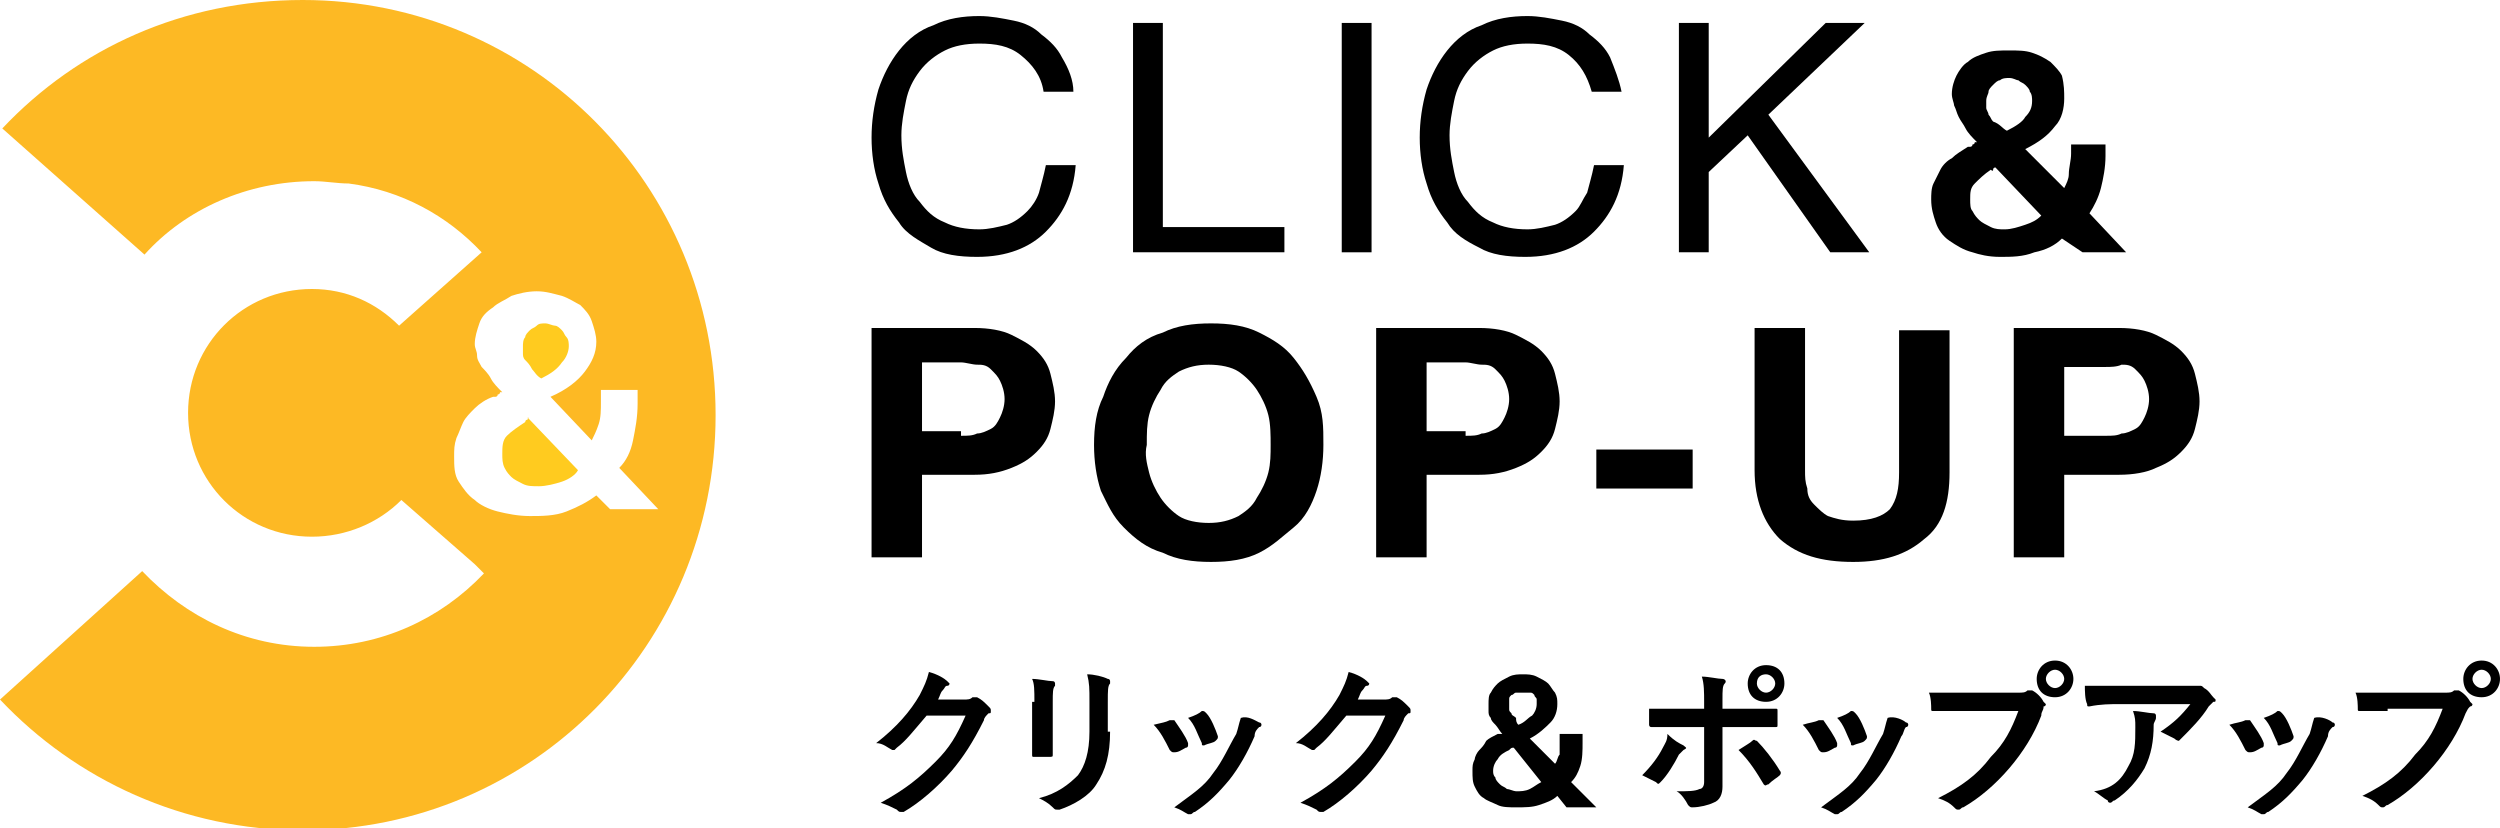 <!-- Generator: Adobe Illustrator 24.3.0, SVG Export Plug-In  -->
<svg version="1.1" xmlns="http://www.w3.org/2000/svg" xmlns:xlink="http://www.w3.org/1999/xlink" x="0px" y="0px" width="109px"
	 height="36.1px" viewBox="0 0 109 36.1" style="overflow:visible;enable-background:new 0 0 109 36.1;" xml:space="preserve">
<style type="text/css">
	.st0{fill:#FFCB1F;}
	.st1{fill:#FDB924;}
</style>
<defs>
</defs>
<g>
	<g>
		<path class="st0" d="M23,18.3c-0.1,0-0.1,0.1-0.1,0.1c-0.3,0.2-0.6,0.4-0.8,0.6c-0.2,0.2-0.2,0.5-0.2,0.8c0,0.2,0,0.4,0.1,0.6
			c0.1,0.2,0.2,0.3,0.3,0.4c0.1,0.1,0.3,0.2,0.5,0.3c0.2,0.1,0.4,0.1,0.7,0.1c0.3,0,0.7-0.1,1-0.2s0.6-0.3,0.7-0.5l-2.2-2.3
			C23.1,18.2,23,18.2,23,18.3z"/>
		<path class="st0" d="M22.9,15.7c0.1,0.1,0.2,0.2,0.3,0.4c0.1,0.1,0.2,0.3,0.4,0.4c0.4-0.2,0.7-0.4,0.9-0.7
			c0.2-0.2,0.3-0.5,0.3-0.7c0-0.1,0-0.3-0.1-0.4c-0.1-0.1-0.1-0.2-0.2-0.3c-0.1-0.1-0.2-0.2-0.3-0.2c-0.1,0-0.3-0.1-0.4-0.1
			c-0.2,0-0.3,0-0.4,0.1c-0.1,0.1-0.2,0.1-0.3,0.2c-0.1,0.1-0.2,0.2-0.2,0.3c-0.1,0.1-0.1,0.3-0.1,0.4c0,0.1,0,0.2,0,0.3
			C22.8,15.5,22.8,15.6,22.9,15.7z"/>
		<path class="st1" d="M13.2,0C8,0,3.4,2.1,0.1,5.6l6.2,5.5c1.8-2,4.5-3.2,7.4-3.2c0.5,0,1,0.1,1.5,0.1c2.3,0.3,4.3,1.4,5.8,3
			l-3.6,3.2c-1-1-2.3-1.6-3.8-1.6c-3,0-5.4,2.4-5.4,5.4c0,3,2.4,5.4,5.4,5.4c1.5,0,2.9-0.6,3.9-1.6l3.2,2.8l0.4,0.4
			c-1.9,2-4.5,3.2-7.4,3.2c-3,0-5.6-1.3-7.5-3.3L0,30.5c3.3,3.5,8,5.7,13.2,5.7c10,0,18-8.1,18-18.1C31.2,8.1,23.2,0,13.2,0z
			 M26,21.6c-0.4,0.3-0.8,0.5-1.3,0.7c-0.5,0.2-1.1,0.2-1.6,0.2c-0.5,0-1-0.1-1.4-0.2c-0.4-0.1-0.8-0.3-1-0.5
			c-0.3-0.2-0.5-0.5-0.7-0.8c-0.2-0.3-0.2-0.7-0.2-1.1c0-0.3,0-0.5,0.1-0.8c0.1-0.2,0.2-0.5,0.3-0.7c0.1-0.2,0.3-0.4,0.5-0.6
			s0.5-0.4,0.8-0.5c0,0,0,0,0.1,0c0,0,0.1,0,0.1-0.1c0,0,0.1,0,0.1-0.1c0,0,0.1,0,0.1,0c-0.2-0.2-0.4-0.4-0.5-0.6
			c-0.1-0.2-0.3-0.4-0.4-0.5c-0.1-0.2-0.2-0.3-0.2-0.5c0-0.2-0.1-0.3-0.1-0.5c0-0.3,0.1-0.6,0.2-0.9c0.1-0.3,0.3-0.5,0.6-0.7
			c0.2-0.2,0.5-0.3,0.8-0.5c0.3-0.1,0.7-0.2,1.1-0.2c0.4,0,0.7,0.1,1.1,0.2c0.3,0.1,0.6,0.3,0.8,0.4c0.2,0.2,0.4,0.4,0.5,0.7
			c0.1,0.3,0.2,0.6,0.2,0.9c0,0.5-0.2,0.9-0.5,1.3c-0.3,0.4-0.8,0.8-1.5,1.1l1.8,1.9c0.1-0.2,0.2-0.4,0.3-0.7c0.1-0.3,0.1-0.6,0.1-1
			v-0.5h1.6v0.6c0,0.6-0.1,1.1-0.2,1.6c-0.1,0.5-0.3,0.9-0.6,1.2l1.7,1.8h-2.1L26,21.6z"/>
	</g>
	<g>
		<g>
			<path d="M42.5,14.3c0.6,0,1.2,0.1,1.6,0.3c0.4,0.2,0.8,0.4,1.1,0.7c0.3,0.3,0.5,0.6,0.6,1c0.1,0.4,0.2,0.8,0.2,1.2
				c0,0.4-0.1,0.8-0.2,1.2c-0.1,0.4-0.3,0.7-0.6,1c-0.3,0.3-0.6,0.5-1.1,0.7s-1,0.3-1.6,0.3h-2.3v3.6H38v-10H42.5z M41.9,19
				c0.3,0,0.5,0,0.7-0.1c0.2,0,0.4-0.1,0.6-0.2s0.3-0.3,0.4-0.5c0.1-0.2,0.2-0.5,0.2-0.8c0-0.3-0.1-0.6-0.2-0.8s-0.2-0.3-0.4-0.5
				s-0.4-0.2-0.6-0.2c-0.2,0-0.5-0.1-0.7-0.1h-1.7v3H41.9z"/>
			<path d="M48.1,17.3c0.2-0.6,0.5-1.2,1-1.7c0.4-0.5,0.9-0.9,1.6-1.1c0.6-0.3,1.3-0.4,2.1-0.4c0.8,0,1.5,0.1,2.1,0.4
				s1.1,0.6,1.5,1.1c0.4,0.5,0.7,1,1,1.7s0.3,1.3,0.3,2.1c0,0.7-0.1,1.4-0.3,2c-0.2,0.6-0.5,1.2-1,1.6s-0.9,0.8-1.5,1.1
				s-1.3,0.4-2.1,0.4c-0.8,0-1.5-0.1-2.1-0.4C50,23.9,49.5,23.5,49,23s-0.7-1-1-1.6c-0.2-0.6-0.3-1.3-0.3-2
				C47.7,18.6,47.8,17.9,48.1,17.3z M50.1,20.6c0.1,0.4,0.3,0.8,0.5,1.1c0.2,0.3,0.5,0.6,0.8,0.8c0.3,0.2,0.8,0.3,1.3,0.3
				s0.9-0.1,1.3-0.3c0.3-0.2,0.6-0.4,0.8-0.8c0.2-0.3,0.4-0.7,0.5-1.1c0.1-0.4,0.1-0.8,0.1-1.2c0-0.4,0-0.9-0.1-1.3
				c-0.1-0.4-0.3-0.8-0.5-1.1c-0.2-0.3-0.5-0.6-0.8-0.8c-0.3-0.2-0.8-0.3-1.3-0.3s-0.9,0.1-1.3,0.3c-0.3,0.2-0.6,0.4-0.8,0.8
				c-0.2,0.3-0.4,0.7-0.5,1.1c-0.1,0.4-0.1,0.8-0.1,1.3C49.9,19.8,50,20.2,50.1,20.6z"/>
			<path d="M64.5,14.3c0.6,0,1.2,0.1,1.6,0.3c0.4,0.2,0.8,0.4,1.1,0.7c0.3,0.3,0.5,0.6,0.6,1c0.1,0.4,0.2,0.8,0.2,1.2
				c0,0.4-0.1,0.8-0.2,1.2c-0.1,0.4-0.3,0.7-0.6,1c-0.3,0.3-0.6,0.5-1.1,0.7s-1,0.3-1.6,0.3h-2.3v3.6H60v-10H64.5z M63.9,19
				c0.3,0,0.5,0,0.7-0.1c0.2,0,0.4-0.1,0.6-0.2s0.3-0.3,0.4-0.5c0.1-0.2,0.2-0.5,0.2-0.8c0-0.3-0.1-0.6-0.2-0.8s-0.2-0.3-0.4-0.5
				s-0.4-0.2-0.6-0.2c-0.2,0-0.5-0.1-0.7-0.1h-1.7v3H63.9z"/>
			<path d="M73.8,19.6v1.7h-4.2v-1.7H73.8z"/>
			<path d="M83.9,23.5c-0.8,0.7-1.8,1-3.1,1c-1.4,0-2.4-0.3-3.2-1c-0.7-0.7-1.1-1.7-1.1-3v-6.2h2.2v6.2c0,0.3,0,0.5,0.1,0.8
				c0,0.3,0.1,0.5,0.3,0.7c0.2,0.2,0.4,0.4,0.6,0.5c0.3,0.1,0.6,0.2,1.1,0.2c0.8,0,1.3-0.2,1.6-0.5c0.3-0.4,0.4-0.9,0.4-1.6v-6.2H85
				v6.2C85,21.9,84.7,22.9,83.9,23.5z"/>
			<path d="M92.4,14.3c0.6,0,1.2,0.1,1.6,0.3c0.4,0.2,0.8,0.4,1.1,0.7c0.3,0.3,0.5,0.6,0.6,1c0.1,0.4,0.2,0.8,0.2,1.2
				c0,0.4-0.1,0.8-0.2,1.2c-0.1,0.4-0.3,0.7-0.6,1c-0.3,0.3-0.6,0.5-1.1,0.7c-0.4,0.2-1,0.3-1.6,0.3H90v3.6h-2.2v-10H92.4z M91.8,19
				c0.3,0,0.5,0,0.7-0.1c0.2,0,0.4-0.1,0.6-0.2s0.3-0.3,0.4-0.5c0.1-0.2,0.2-0.5,0.2-0.8c0-0.3-0.1-0.6-0.2-0.8s-0.2-0.3-0.4-0.5
				s-0.4-0.2-0.6-0.2C92.3,16,92,16,91.8,16H90v3H91.8z"/>
		</g>
		<g>
			<g>
				<path d="M44.5,2.4C44,2,43.4,1.9,42.7,1.9c-0.6,0-1.1,0.1-1.5,0.3s-0.8,0.5-1.1,0.9c-0.3,0.4-0.5,0.8-0.6,1.3
					c-0.1,0.5-0.2,1-0.2,1.5c0,0.6,0.1,1.1,0.2,1.6c0.1,0.5,0.3,1,0.6,1.3c0.3,0.4,0.6,0.7,1.1,0.9c0.4,0.2,0.9,0.3,1.5,0.3
					c0.4,0,0.8-0.1,1.2-0.2c0.3-0.1,0.6-0.3,0.9-0.6C45,9,45.2,8.7,45.3,8.4c0.1-0.4,0.2-0.7,0.3-1.2h1.3c-0.1,1.3-0.6,2.2-1.3,2.9
					c-0.7,0.7-1.7,1.1-3,1.1c-0.8,0-1.5-0.1-2-0.4s-1.1-0.6-1.4-1.1c-0.4-0.5-0.7-1-0.9-1.7C38.1,7.4,38,6.7,38,6
					c0-0.7,0.1-1.4,0.3-2.1c0.2-0.6,0.5-1.2,0.9-1.7c0.4-0.5,0.9-0.9,1.5-1.1c0.6-0.3,1.3-0.4,2-0.4c0.5,0,1,0.1,1.5,0.2
					c0.5,0.1,0.9,0.3,1.2,0.6c0.4,0.3,0.7,0.6,0.9,1C46.6,3,46.8,3.5,46.8,4h-1.3C45.4,3.3,45,2.8,44.5,2.4z"/>
				<path d="M50.7,1v8.9H56V11h-6.6V1H50.7z"/>
				<path d="M59.8,1v10h-1.3V1H59.8z"/>
				<path d="M68.4,2.4c-0.5-0.4-1.1-0.5-1.8-0.5c-0.6,0-1.1,0.1-1.5,0.3s-0.8,0.5-1.1,0.9c-0.3,0.4-0.5,0.8-0.6,1.3
					c-0.1,0.5-0.2,1-0.2,1.5c0,0.6,0.1,1.1,0.2,1.6c0.1,0.5,0.3,1,0.6,1.3c0.3,0.4,0.6,0.7,1.1,0.9c0.4,0.2,0.9,0.3,1.5,0.3
					c0.4,0,0.8-0.1,1.2-0.2c0.3-0.1,0.6-0.3,0.9-0.6C68.9,9,69,8.7,69.2,8.4c0.1-0.4,0.2-0.7,0.3-1.2h1.3c-0.1,1.3-0.6,2.2-1.3,2.9
					c-0.7,0.7-1.7,1.1-3,1.1c-0.8,0-1.5-0.1-2-0.4c-0.6-0.3-1.1-0.6-1.4-1.1c-0.4-0.5-0.7-1-0.9-1.7c-0.2-0.6-0.3-1.3-0.3-2
					c0-0.7,0.1-1.4,0.3-2.1c0.2-0.6,0.5-1.2,0.9-1.7c0.4-0.5,0.9-0.9,1.5-1.1c0.6-0.3,1.3-0.4,2-0.4c0.5,0,1,0.1,1.5,0.2
					c0.5,0.1,0.9,0.3,1.2,0.6c0.4,0.3,0.7,0.6,0.9,1C70.4,3,70.6,3.5,70.7,4h-1.3C69.2,3.3,68.9,2.8,68.4,2.4z"/>
				<path d="M74.5,1v5l5.1-5h1.7l-4.2,4l4.4,6h-1.7l-3.6-5.1l-1.7,1.6V11h-1.3V1H74.5z"/>
			</g>
			<g>
				<path d="M89.9,10.4c-0.3,0.3-0.7,0.5-1.2,0.6c-0.5,0.2-1,0.2-1.5,0.2c-0.5,0-0.9-0.1-1.2-0.2c-0.4-0.1-0.7-0.3-1-0.5
					c-0.3-0.2-0.5-0.5-0.6-0.8c-0.1-0.3-0.2-0.6-0.2-1c0-0.2,0-0.5,0.1-0.7c0.1-0.2,0.2-0.4,0.3-0.6c0.1-0.2,0.3-0.4,0.5-0.5
					c0.2-0.2,0.4-0.3,0.7-0.5c0,0,0,0,0.1,0c0,0,0.1,0,0.1-0.1c0,0,0.1,0,0.1-0.1c0,0,0.1,0,0.1,0c-0.2-0.2-0.4-0.4-0.5-0.6
					c-0.1-0.2-0.2-0.3-0.3-0.5c-0.1-0.2-0.1-0.3-0.2-0.5c0-0.1-0.1-0.3-0.1-0.5c0-0.3,0.1-0.6,0.2-0.8s0.3-0.5,0.5-0.6
					c0.2-0.2,0.5-0.3,0.8-0.4c0.3-0.1,0.6-0.1,1-0.1c0.4,0,0.7,0,1,0.1c0.3,0.1,0.5,0.2,0.8,0.4c0.2,0.2,0.4,0.4,0.5,0.6
					C90,3.7,90,4,90,4.3c0,0.4-0.1,0.9-0.4,1.2c-0.3,0.4-0.7,0.7-1.3,1l1.7,1.7c0.1-0.2,0.2-0.4,0.2-0.6c0-0.3,0.1-0.6,0.1-0.9V6.3
					h1.5v0.5c0,0.5-0.1,1-0.2,1.4c-0.1,0.4-0.3,0.8-0.5,1.1l1.6,1.7h-1.9L89.9,10.4z M86.8,7.4c-0.3,0.2-0.5,0.4-0.7,0.6
					c-0.2,0.2-0.2,0.4-0.2,0.7c0,0.2,0,0.4,0.1,0.5c0.1,0.2,0.2,0.3,0.3,0.4c0.1,0.1,0.3,0.2,0.5,0.3c0.2,0.1,0.4,0.1,0.6,0.1
					c0.3,0,0.6-0.1,0.9-0.2c0.3-0.1,0.5-0.2,0.7-0.4l-2-2.1c0,0-0.1,0-0.1,0.1S86.8,7.4,86.8,7.4z M87.5,5.7
					c0.4-0.2,0.7-0.4,0.8-0.6c0.2-0.2,0.3-0.4,0.3-0.7c0-0.1,0-0.3-0.1-0.4c0-0.1-0.1-0.2-0.2-0.3c-0.1-0.1-0.2-0.1-0.3-0.2
					c-0.1,0-0.2-0.1-0.4-0.1c-0.1,0-0.3,0-0.4,0.1c-0.1,0-0.2,0.1-0.3,0.2c-0.1,0.1-0.2,0.2-0.2,0.3c0,0.1-0.1,0.2-0.1,0.4
					c0,0.1,0,0.2,0,0.3c0,0.1,0.1,0.2,0.1,0.3c0.1,0.1,0.1,0.2,0.2,0.3C87.2,5.4,87.3,5.6,87.5,5.7z"/>
			</g>
		</g>
		<g>
			<g>
				<path d="M42,30.5c0.2,0,0.3,0,0.4-0.1c0,0,0.1,0,0.1,0c0,0,0.1,0,0.1,0c0.2,0.1,0.3,0.2,0.5,0.4c0.1,0.1,0.1,0.1,0.1,0.2
					c0,0.1,0,0.1-0.1,0.1c-0.1,0.1-0.2,0.2-0.2,0.3c-0.5,1-0.9,1.6-1.4,2.2c-0.6,0.7-1.4,1.4-2.1,1.8c0,0-0.1,0-0.1,0
					c-0.1,0-0.1,0-0.2-0.1c-0.2-0.1-0.4-0.2-0.7-0.3c1.1-0.6,1.7-1.1,2.4-1.8c0.6-0.6,0.9-1.1,1.3-2l-1.7,0
					c-0.6,0.7-0.9,1.1-1.3,1.4c0,0-0.1,0.1-0.1,0.1c0,0-0.1,0-0.1,0c-0.2-0.1-0.4-0.3-0.7-0.3c0.9-0.7,1.5-1.4,1.9-2.1
					c0.2-0.4,0.3-0.6,0.4-1c0.4,0.1,0.7,0.3,0.8,0.4c0,0,0.1,0.1,0.1,0.1s0,0.1-0.1,0.1c-0.1,0-0.1,0.1-0.2,0.2
					c-0.1,0.1-0.1,0.2-0.2,0.4L42,30.5z"/>
				<path d="M45.1,30.6c0-0.5,0-0.8-0.1-1c0.3,0,0.7,0.1,0.9,0.1c0.1,0,0.1,0.1,0.1,0.1c0,0,0,0.1,0,0.1c-0.1,0.1-0.1,0.3-0.1,0.7
					V32c0,0.4,0,0.6,0,0.9c0,0.1,0,0.1-0.2,0.1h-0.6c-0.1,0-0.1,0-0.1-0.1c0-0.2,0-0.7,0-1V30.6z M48.4,31.9c0,1-0.2,1.7-0.6,2.3
					c-0.3,0.5-1,0.9-1.6,1.1c-0.1,0-0.1,0-0.1,0c-0.1,0-0.1,0-0.2-0.1c-0.2-0.2-0.4-0.3-0.6-0.4c0.8-0.2,1.3-0.6,1.7-1
					c0.3-0.4,0.5-1,0.5-1.9v-1.3c0-0.6,0-0.8-0.1-1.2c0.3,0,0.7,0.1,0.9,0.2c0.1,0,0.1,0.1,0.1,0.1c0,0,0,0.1,0,0.1
					c-0.1,0.1-0.1,0.3-0.1,0.8V31.9z"/>
				<path d="M51,31.4c0.1,0,0.1,0,0.2,0c0.2,0.3,0.5,0.7,0.6,1c0,0,0,0.1,0,0.1c0,0,0,0.1-0.1,0.1c-0.2,0.1-0.3,0.2-0.5,0.2
					c-0.1,0-0.1,0-0.2-0.1c-0.2-0.4-0.4-0.8-0.7-1.1C50.7,31.5,50.8,31.5,51,31.4z M54.9,31.5c0.1,0,0.1,0.1,0.1,0.1s0,0.1-0.1,0.1
					c-0.1,0.1-0.2,0.2-0.2,0.4c-0.3,0.7-0.7,1.4-1.1,1.9c-0.5,0.6-0.9,1-1.5,1.4c-0.1,0-0.1,0.1-0.2,0.1c0,0-0.1,0-0.1,0
					c-0.2-0.1-0.3-0.2-0.6-0.3c0.8-0.6,1.3-0.9,1.7-1.5c0.4-0.5,0.7-1.2,1-1.7c0.1-0.3,0.1-0.4,0.2-0.7
					C54.4,31.2,54.7,31.4,54.9,31.5z M52.4,31c0.1,0,0.1,0,0.2,0.1c0.2,0.2,0.4,0.7,0.5,1c0,0.1,0,0.1-0.1,0.2
					c-0.1,0.1-0.3,0.1-0.5,0.2c-0.1,0-0.1,0-0.1-0.1c-0.2-0.4-0.3-0.8-0.6-1.1C52.1,31.2,52.3,31.1,52.4,31z"/>
				<path d="M60.3,30.5c0.2,0,0.3,0,0.4-0.1c0,0,0.1,0,0.1,0c0,0,0.1,0,0.1,0c0.2,0.1,0.3,0.2,0.5,0.4c0.1,0.1,0.1,0.1,0.1,0.2
					c0,0.1,0,0.1-0.1,0.1c-0.1,0.1-0.2,0.2-0.2,0.3c-0.5,1-0.9,1.6-1.4,2.2c-0.6,0.7-1.4,1.4-2.1,1.8c0,0-0.1,0-0.1,0
					c-0.1,0-0.1,0-0.2-0.1c-0.2-0.1-0.4-0.2-0.7-0.3c1.1-0.6,1.7-1.1,2.4-1.8c0.6-0.6,0.9-1.1,1.3-2l-1.7,0
					c-0.6,0.7-0.9,1.1-1.3,1.4c0,0-0.1,0.1-0.1,0.1c0,0-0.1,0-0.1,0c-0.2-0.1-0.4-0.3-0.7-0.3c0.9-0.7,1.5-1.4,1.9-2.1
					c0.2-0.4,0.3-0.6,0.4-1c0.4,0.1,0.7,0.3,0.8,0.4c0,0,0.1,0.1,0.1,0.1s0,0.1-0.1,0.1c-0.1,0-0.1,0.1-0.2,0.2
					c-0.1,0.1-0.1,0.2-0.2,0.4L60.3,30.5z"/>
			</g>
			<g>
				<path d="M73.4,32.5c0.1,0.1,0.2,0.1,0,0.2c-0.1,0.1-0.1,0.1-0.2,0.2c-0.2,0.4-0.5,0.9-0.8,1.2c-0.1,0.1-0.1,0.1-0.2,0
					c-0.2-0.1-0.4-0.2-0.6-0.3c0.4-0.4,0.7-0.8,0.9-1.2c0.1-0.2,0.2-0.3,0.2-0.6C73,32.3,73.2,32.4,73.4,32.5z M74.3,30.6
					c0-0.4,0-0.8-0.1-1.1c0.3,0,0.7,0.1,0.9,0.1c0.1,0,0.2,0.1,0.1,0.2c-0.1,0.1-0.1,0.3-0.1,0.7v0.4H76c0.6,0,1.1,0,1.4,0
					c0.1,0,0.1,0,0.1,0.1c0,0.2,0,0.4,0,0.6c0,0.1,0,0.1-0.1,0.1c-0.4,0-1,0-1.5,0h-0.8l0,1.4c0,0.4,0,0.7,0,1.2
					c0,0.3-0.1,0.6-0.4,0.7c-0.2,0.1-0.6,0.2-0.9,0.2c-0.1,0-0.1,0-0.2-0.1c-0.1-0.2-0.3-0.5-0.5-0.6c0.5,0,0.8,0,1-0.1
					c0.1,0,0.2-0.1,0.2-0.3v-2.4h-1.1c-0.4,0-0.9,0-1.2,0c-0.1,0-0.1-0.1-0.1-0.1c0-0.1,0-0.4,0-0.7c0.5,0,1,0,1.3,0h1.1V30.6z
					 M76.4,32.3c0.1-0.1,0.1,0,0.2,0c0.3,0.3,0.7,0.8,1,1.3c0.1,0.1,0,0.2,0,0.2c-0.1,0.1-0.3,0.2-0.5,0.4c-0.1,0-0.1,0.1-0.2,0
					c-0.3-0.5-0.6-1-1.1-1.5C76.1,32.5,76.3,32.4,76.4,32.3z M77.8,29.8c0,0.4-0.3,0.8-0.8,0.8s-0.8-0.3-0.8-0.8
					c0-0.4,0.3-0.8,0.8-0.8S77.8,29.3,77.8,29.8z M76.6,29.8c0,0.2,0.2,0.4,0.4,0.4s0.4-0.2,0.4-0.4s-0.2-0.4-0.4-0.4
					S76.6,29.5,76.6,29.8z"/>
				<path d="M79.3,31.4c0.1,0,0.1,0,0.2,0c0.2,0.3,0.5,0.7,0.6,1c0,0,0,0.1,0,0.1c0,0,0,0.1-0.1,0.1c-0.2,0.1-0.3,0.2-0.5,0.2
					c-0.1,0-0.1,0-0.2-0.1c-0.2-0.4-0.4-0.8-0.7-1.1C78.9,31.5,79.1,31.5,79.3,31.4z M83.1,31.5c0.1,0,0.1,0.1,0.1,0.1
					s0,0.1-0.1,0.1C83,31.8,83,32,82.9,32.1c-0.3,0.7-0.7,1.4-1.1,1.9c-0.5,0.6-0.9,1-1.5,1.4c-0.1,0-0.1,0.1-0.2,0.1
					c0,0-0.1,0-0.1,0c-0.2-0.1-0.3-0.2-0.6-0.3c0.8-0.6,1.3-0.9,1.7-1.5c0.4-0.5,0.7-1.2,1-1.7c0.1-0.3,0.1-0.4,0.2-0.7
					C82.6,31.2,83,31.4,83.1,31.5z M80.7,31c0.1,0,0.1,0,0.2,0.1c0.2,0.2,0.4,0.7,0.5,1c0,0.1,0,0.1-0.1,0.2
					c-0.1,0.1-0.3,0.1-0.5,0.2c-0.1,0-0.1,0-0.1-0.1c-0.2-0.4-0.3-0.8-0.6-1.1C80.4,31.2,80.6,31.1,80.7,31z"/>
				<path d="M85.5,31c-0.5,0-0.9,0-1.2,0c-0.1,0-0.1,0-0.1-0.1c0-0.1,0-0.5-0.1-0.7c0.3,0,0.7,0,1.4,0H88c0.2,0,0.3,0,0.4-0.1
					c0,0,0.1,0,0.1,0c0,0,0.1,0,0.1,0c0.2,0.1,0.4,0.3,0.5,0.5c0,0,0.1,0.1,0.1,0.1c0,0,0,0.1-0.1,0.1C89.1,31,89,31,89,31.2
					c-0.3,0.8-0.8,1.6-1.4,2.3c-0.6,0.7-1.3,1.3-2,1.7c-0.1,0-0.1,0.1-0.2,0.1c-0.1,0-0.1,0-0.2-0.1c-0.2-0.2-0.4-0.3-0.7-0.4
					c1-0.5,1.7-1,2.3-1.8c0.6-0.6,0.9-1.2,1.2-2H85.5z M90.4,29.6c0,0.4-0.3,0.8-0.8,0.8s-0.8-0.3-0.8-0.8c0-0.4,0.3-0.8,0.8-0.8
					S90.4,29.2,90.4,29.6z M89.2,29.6c0,0.2,0.2,0.4,0.4,0.4s0.4-0.2,0.4-0.4s-0.2-0.4-0.4-0.4S89.2,29.4,89.2,29.6z"/>
				<path d="M92.4,30.7c-0.4,0-0.8,0-1.3,0.1c-0.1,0-0.1,0-0.1-0.1c-0.1-0.2-0.1-0.6-0.1-0.8c0.5,0,0.9,0,1.4,0h3c0.3,0,0.4,0,0.5,0
					c0,0,0.1,0,0.1,0c0.1,0,0.1,0,0.2,0.1c0.2,0.1,0.3,0.3,0.4,0.4c0,0,0.1,0.1,0.1,0.1c0,0.1,0,0.1-0.1,0.1
					c-0.1,0.1-0.1,0.1-0.2,0.2c-0.3,0.5-0.8,1-1.2,1.4c0,0-0.1,0.1-0.1,0.1s-0.1,0-0.2-0.1c-0.2-0.1-0.4-0.2-0.6-0.3
					c0.6-0.4,0.9-0.7,1.3-1.2H92.4z M92.8,33.4c0.3-0.5,0.3-1,0.3-1.7c0-0.3,0-0.4-0.1-0.7c0.3,0,0.7,0.1,0.9,0.1
					c0.1,0,0.1,0.1,0.1,0.1c0,0,0,0.1,0,0.1c0,0.1-0.1,0.2-0.1,0.3c0,0.7-0.1,1.3-0.4,1.9c-0.3,0.5-0.7,1-1.3,1.4
					c-0.1,0-0.1,0.1-0.2,0.1c0,0-0.1,0-0.1-0.1c-0.2-0.1-0.4-0.3-0.6-0.4C92.1,34.4,92.5,34,92.8,33.4z"/>
				<path d="M97.9,31.4c0.1,0,0.1,0,0.2,0c0.2,0.3,0.5,0.7,0.6,1c0,0,0,0.1,0,0.1c0,0,0,0.1-0.1,0.1c-0.2,0.1-0.3,0.2-0.5,0.2
					c-0.1,0-0.1,0-0.2-0.1c-0.2-0.4-0.4-0.8-0.7-1.1C97.5,31.5,97.7,31.5,97.9,31.4z M101.7,31.5c0.1,0,0.1,0.1,0.1,0.1
					s0,0.1-0.1,0.1c-0.1,0.1-0.2,0.2-0.2,0.4c-0.3,0.7-0.7,1.4-1.1,1.9c-0.5,0.6-0.9,1-1.5,1.4c-0.1,0-0.1,0.1-0.2,0.1
					c0,0-0.1,0-0.1,0c-0.2-0.1-0.3-0.2-0.6-0.3c0.8-0.6,1.3-0.9,1.7-1.5c0.4-0.5,0.7-1.2,1-1.7c0.1-0.3,0.1-0.4,0.2-0.7
					C101.2,31.2,101.6,31.4,101.7,31.5z M99.3,31c0.1,0,0.1,0,0.2,0.1c0.2,0.2,0.4,0.7,0.5,1c0,0.1,0,0.1-0.1,0.2
					c-0.1,0.1-0.3,0.1-0.5,0.2c-0.1,0-0.1,0-0.1-0.1c-0.2-0.4-0.3-0.8-0.6-1.1C99,31.2,99.2,31.1,99.3,31z"/>
				<path d="M104.1,31c-0.5,0-0.9,0-1.2,0c-0.1,0-0.1,0-0.1-0.1c0-0.1,0-0.5-0.1-0.7c0.3,0,0.7,0,1.4,0h2.5c0.2,0,0.3,0,0.4-0.1
					c0,0,0.1,0,0.1,0c0,0,0.1,0,0.1,0c0.2,0.1,0.4,0.3,0.5,0.5c0,0,0.1,0.1,0.1,0.1c0,0,0,0.1-0.1,0.1c-0.1,0.1-0.1,0.1-0.2,0.3
					c-0.3,0.8-0.8,1.6-1.4,2.3c-0.6,0.7-1.3,1.3-2,1.7c-0.1,0-0.1,0.1-0.2,0.1c-0.1,0-0.1,0-0.2-0.1c-0.2-0.2-0.4-0.3-0.7-0.4
					c1-0.5,1.7-1,2.3-1.8c0.6-0.6,0.9-1.2,1.2-2H104.1z M109,29.6c0,0.4-0.3,0.8-0.8,0.8s-0.8-0.3-0.8-0.8c0-0.4,0.3-0.8,0.8-0.8
					S109,29.2,109,29.6z M107.8,29.6c0,0.2,0.2,0.4,0.4,0.4s0.4-0.2,0.4-0.4s-0.2-0.4-0.4-0.4S107.8,29.4,107.8,29.6z"/>
			</g>
			<g>
				<path d="M67.9,34.7c-0.2,0.2-0.5,0.3-0.8,0.4c-0.3,0.1-0.6,0.1-1,0.1c-0.3,0-0.6,0-0.8-0.1c-0.2-0.1-0.5-0.2-0.6-0.3
					c-0.2-0.1-0.3-0.3-0.4-0.5s-0.1-0.4-0.1-0.7c0-0.2,0-0.3,0.1-0.5c0-0.1,0.1-0.3,0.2-0.4c0.1-0.1,0.2-0.2,0.3-0.4
					c0.1-0.1,0.3-0.2,0.5-0.3c0,0,0,0,0,0c0,0,0.1,0,0.1,0s0.1,0,0.1,0c0,0,0,0,0,0c-0.1-0.1-0.2-0.3-0.3-0.4
					c-0.1-0.1-0.2-0.2-0.2-0.3c-0.1-0.1-0.1-0.2-0.1-0.3c0-0.1,0-0.2,0-0.3c0-0.2,0-0.4,0.1-0.5c0.1-0.2,0.2-0.3,0.3-0.4
					c0.1-0.1,0.3-0.2,0.5-0.3c0.2-0.1,0.4-0.1,0.6-0.1c0.2,0,0.4,0,0.6,0.1c0.2,0.1,0.4,0.2,0.5,0.3c0.1,0.1,0.2,0.3,0.3,0.4
					c0.1,0.2,0.1,0.3,0.1,0.5c0,0.3-0.1,0.6-0.3,0.8c-0.2,0.2-0.5,0.5-0.9,0.7l1.1,1.1c0.1-0.1,0.1-0.3,0.2-0.4c0-0.2,0-0.4,0-0.6
					V32h1v0.4c0,0.3,0,0.7-0.1,1c-0.1,0.3-0.2,0.5-0.4,0.7l1.1,1.1h-1.3L67.9,34.7z M65.8,32.7c-0.2,0.1-0.4,0.2-0.5,0.4
					c-0.1,0.1-0.2,0.3-0.2,0.5c0,0.1,0,0.2,0.1,0.3c0,0.1,0.1,0.2,0.2,0.3c0.1,0.1,0.2,0.1,0.3,0.2c0.1,0,0.3,0.1,0.4,0.1
					c0.2,0,0.4,0,0.6-0.1c0.2-0.1,0.3-0.2,0.5-0.3L66,32.6C65.9,32.6,65.9,32.6,65.8,32.7C65.8,32.7,65.8,32.7,65.8,32.7z
					 M66.2,31.6c0.3-0.1,0.4-0.3,0.6-0.4c0.1-0.1,0.2-0.3,0.2-0.5c0-0.1,0-0.2,0-0.2c0-0.1-0.1-0.1-0.1-0.2
					c-0.1-0.1-0.1-0.1-0.2-0.1c-0.1,0-0.2,0-0.3,0c-0.1,0-0.2,0-0.3,0c-0.1,0-0.1,0.1-0.2,0.1c-0.1,0.1-0.1,0.1-0.1,0.2
					c0,0.1,0,0.2,0,0.2c0,0.1,0,0.1,0,0.2c0,0.1,0,0.1,0.1,0.2c0,0.1,0.1,0.1,0.2,0.2C66.1,31.4,66.1,31.5,66.2,31.6z"/>
			</g>
		</g>
	</g>
</g>
</svg>
